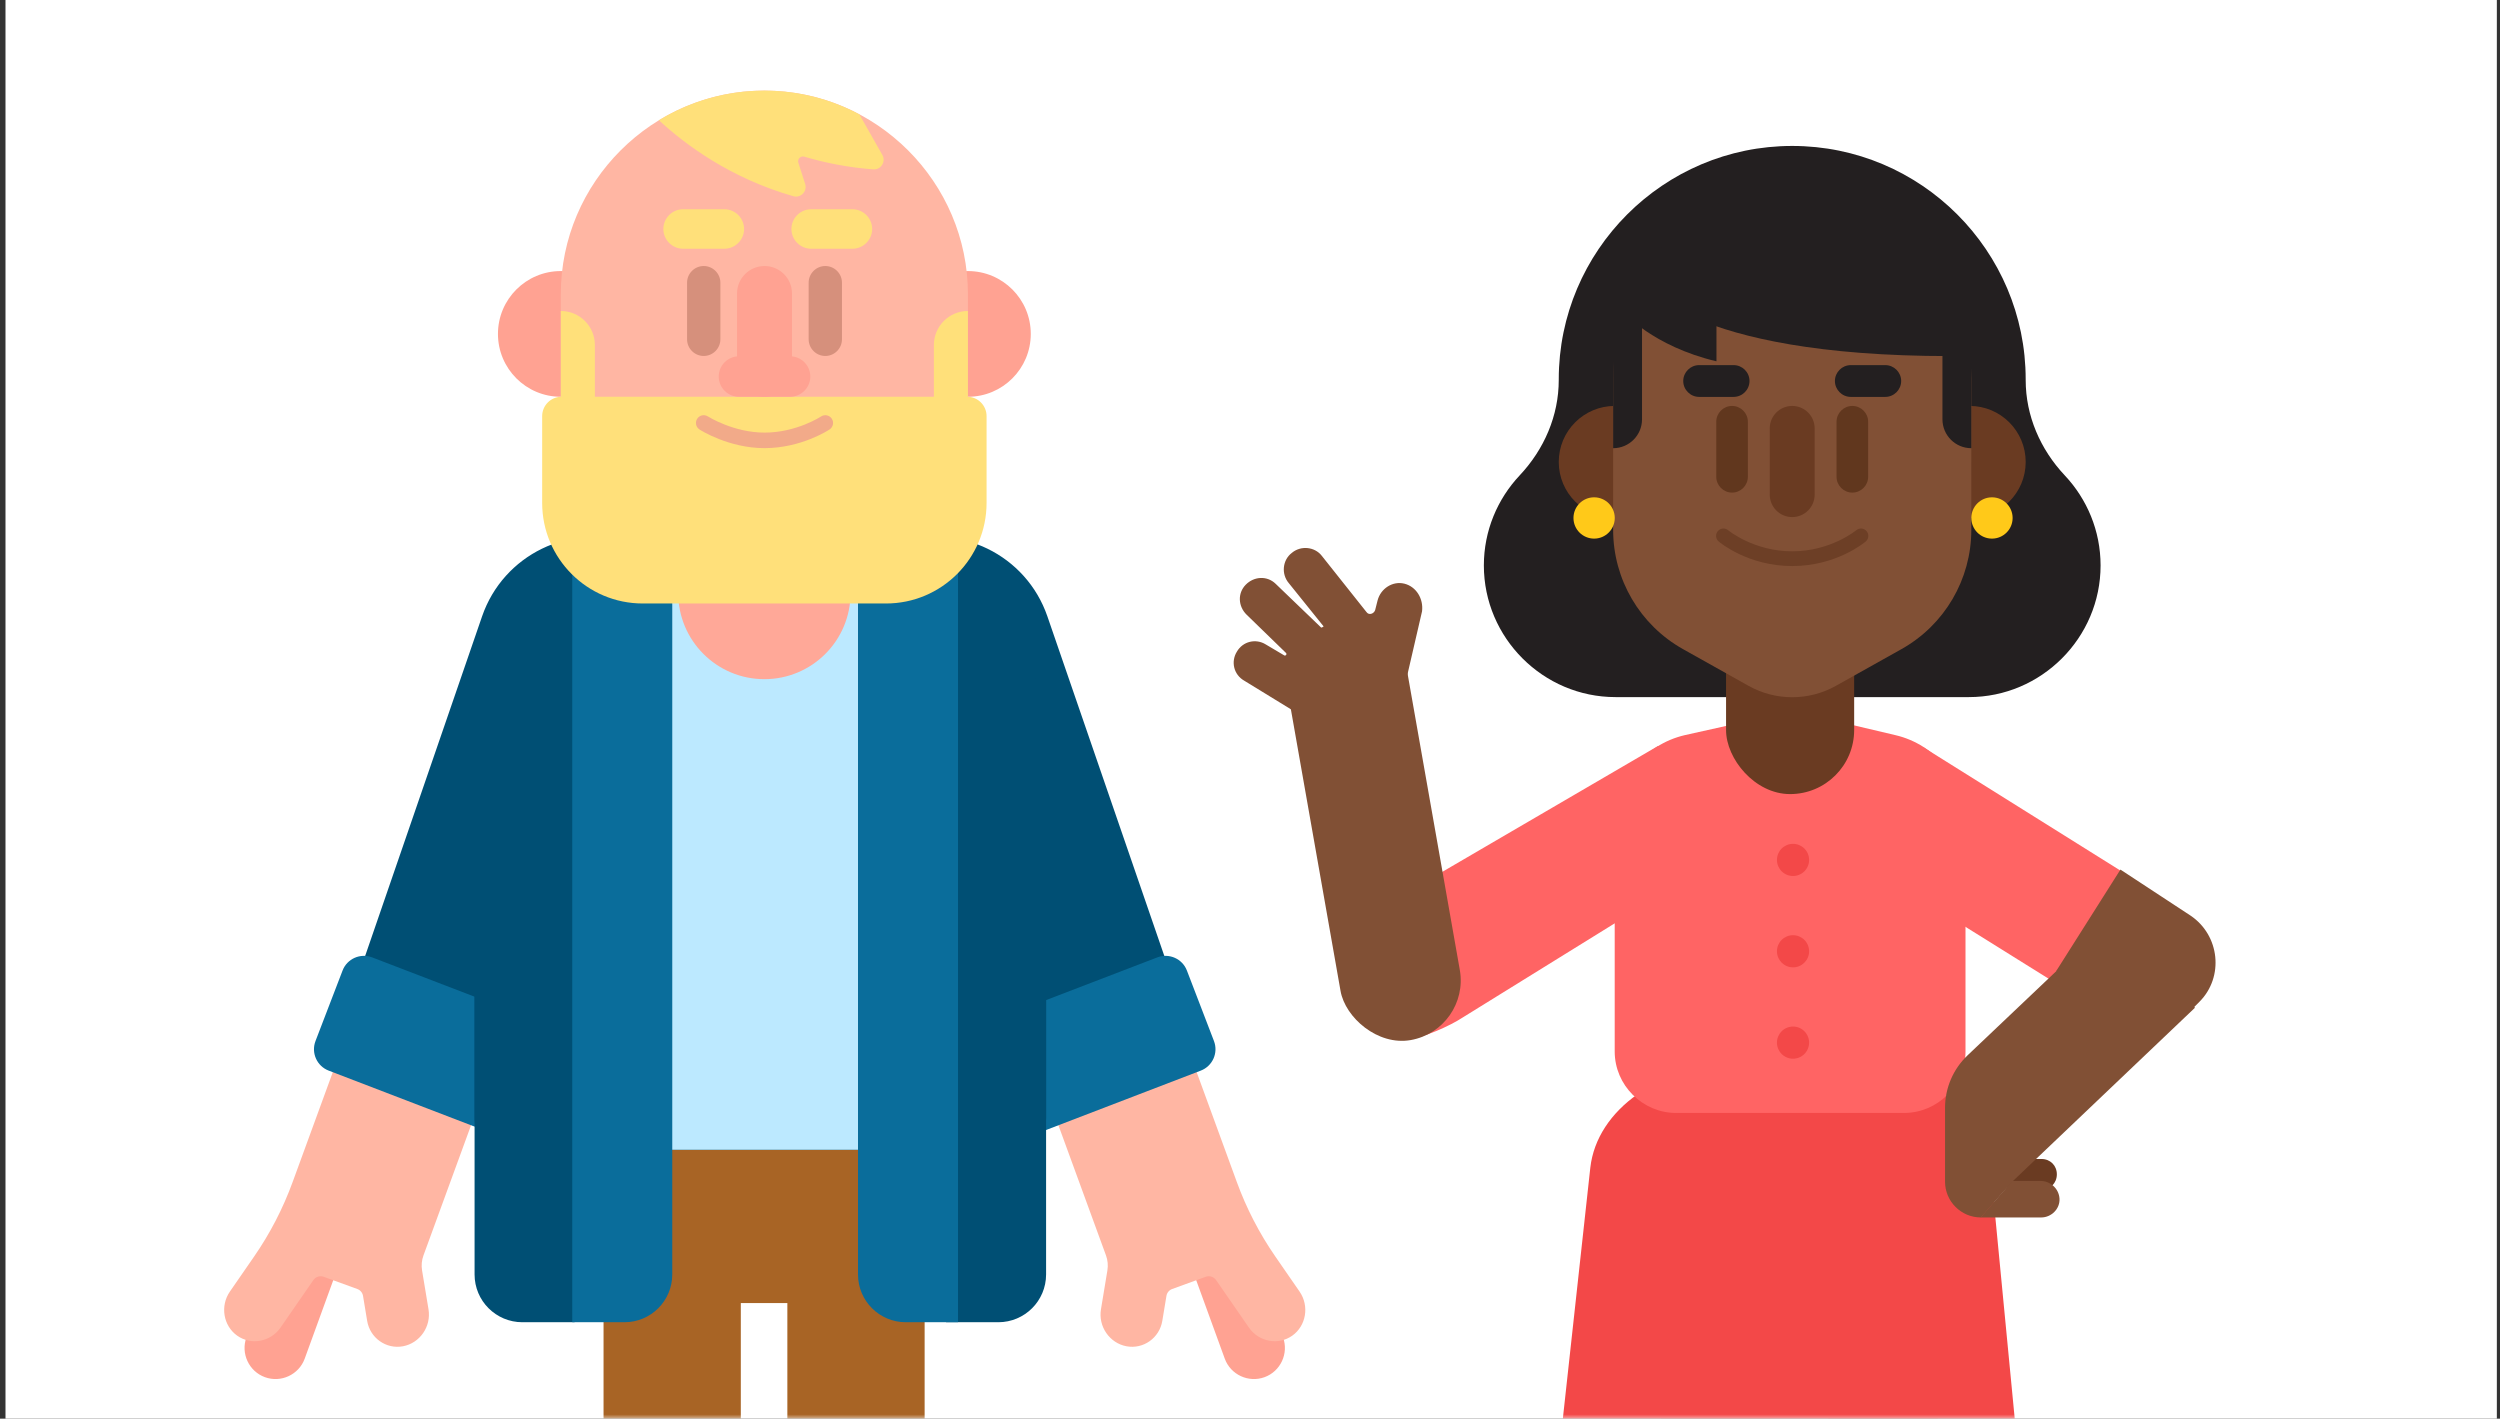 <svg xmlns="http://www.w3.org/2000/svg" xmlns:xlink="http://www.w3.org/1999/xlink" width="289" height="164" viewBox="0 0 289 164">
  <rect x="0" y="0" width="289" height="164" fill="#333333" stroke="none"/>
  <defs>
    <polygon id="exp_english_names-a" points="0 0 288 0 288 164 0 164"/>
  </defs>
  <g fill="none" fill-rule="evenodd" transform="translate(.635)">
    <mask id="exp_english_names-b" fill="#fff">
      <use xlink:href="#exp_english_names-a"/>
    </mask>
    <use fill="#FFF" xlink:href="#exp_english_names-a"/>
    <g mask="url(#exp_english_names-b)">
      <g transform="translate(22.5 9)">
        <g transform="translate(114.1 4.17)">
          <rect width="12.672" height="95.971" x="54.748" y="122.833" fill="#F8B3A0" fill-rule="nonzero"/>
          <rect width="12.672" height="95.971" x="74.094" y="122.833" fill="#F8B3A0" fill-rule="nonzero"/>
          <path fill="#F34848" fill-rule="nonzero" d="M40.353,178.932 L46.604,121.823 C47.365,115.064 54.715,109.911 63.585,109.911 L75.901,109.911 C84.856,109.911 92.206,115.149 92.882,121.907 L98.374,178.932 C98.542,180.284 97.106,181.382 95.332,181.382 L43.225,181.382 C41.535,181.382 40.184,180.2 40.353,178.932 Z"/>
          <g transform="translate(0 3.34)">
            <polygon fill="#FF6464" fill-rule="nonzero" points="108.478 102.178 80.177 84.521 85.161 69.906 107.971 84.183"/>
            <path fill="#FF6464" fill-rule="nonzero" d="M25.771,103.53 C23.152,103.53 20.533,102.178 19.012,99.812 C16.731,96.095 17.829,91.195 21.546,88.914 L54.41,69.737 C54.41,69.737 59.986,68.977 62.267,72.694 C64.548,76.411 63.449,81.564 59.732,83.845 L31.769,101.164 C30.501,102.009 27.207,103.53 25.771,103.53 Z"/>
            <path fill="#231F20" d="M101.45,38.444 C98.624,35.439 96.934,31.545 96.934,27.42 L96.934,27.349 C96.934,12.468 84.827,0.361 69.945,0.361 C55.064,0.361 42.957,12.468 42.957,27.349 L42.957,27.42 C42.957,31.545 41.267,35.439 38.441,38.444 C35.876,41.171 34.299,44.837 34.299,48.854 C34.299,57.226 41.148,64.075 49.52,64.075 L90.371,64.075 C98.743,64.075 105.592,57.226 105.592,48.854 C105.591,44.837 104.015,41.171 101.45,38.444 Z"/>
            <path fill="#FF6464" fill-rule="nonzero" d="M81.866,68.47 L70.039,65.682 L57.536,68.47 C52.805,69.568 49.425,73.792 49.425,78.692 L49.425,105.05 C49.425,108.936 52.636,112.147 56.522,112.147 L82.88,112.147 C86.766,112.147 89.977,108.936 89.977,105.05 L89.977,78.607 C89.892,73.792 86.597,69.568 81.866,68.47 Z"/>
            <rect width="14.809" height="21.94" x="62.297" y="53.347" fill="#6A3B22" fill-rule="nonzero" rx="7.404"/>
            <g transform="translate(42.36 5.157)">
              <g fill="#6A3B22" transform="translate(.432 24.693)">
                <circle cx="6.641" cy="7.042" r="6.476"/>
                <circle cx="47.666" cy="7.042" r="6.476"/>
              </g>
              <path fill="#815035" d="M48.284,22.107 C48.284,10.722 38.969,1.408 27.585,1.408 C16.2,1.408 6.885,10.723 6.885,22.107 L6.885,39.59 C6.885,45.308 9.975,50.58 14.964,53.374 L22.539,57.616 C25.674,59.371 29.495,59.372 32.631,57.617 L40.21,53.374 C45.199,50.58 48.289,45.307 48.289,39.589 L48.284,22.107 Z"/>
              <path fill="#61371E" d="M34.537 35.278C35.541 35.278 36.364 34.455 36.364 33.45L36.364 27.086C36.364 26.081 35.541 25.259 34.537 25.259 33.532 25.259 32.709 26.081 32.709 27.086L32.709 33.45C32.709 34.455 33.532 35.278 34.537 35.278zM20.632 35.278C21.637 35.278 22.459 34.455 22.459 33.45L22.459 27.086C22.459 26.081 21.637 25.259 20.632 25.259 19.627 25.259 18.805 26.081 18.805 27.086L18.805 33.45C18.805 34.455 19.627 35.278 20.632 35.278z"/>
              <path fill="#6A3B22" d="M30.18,35.512 L30.18,27.855 C30.18,26.422 29.018,25.259 27.584,25.259 L27.584,25.259 C26.15,25.259 24.988,26.422 24.988,27.855 L24.988,35.512 C24.988,36.946 26.15,38.108 27.584,38.108 L27.584,38.108 C29.018,38.108 30.18,36.946 30.18,35.512 Z"/>
              <path fill="#6D3F26" stroke="#6D3F26" stroke-width=".25" d="M27.585,43.644 C22.529,43.644 19.3,40.948 19.165,40.834 C18.859,40.575 18.822,40.116 19.082,39.81 C19.341,39.504 19.8,39.466 20.106,39.727 C20.134,39.75 23.084,42.19 27.585,42.19 C32.084,42.19 35.034,39.75 35.063,39.726 C35.37,39.467 35.828,39.506 36.087,39.812 C36.346,40.118 36.309,40.575 36.003,40.835 C35.869,40.949 32.64,43.644 27.585,43.644 Z"/>
              <path fill="#231F20" d="M6.885 30.145L6.885 10.88 10.223 10.88 10.223 26.807C10.223 28.65 8.728 30.145 6.885 30.145zM48.289 30.145L48.289 10.88 44.952 10.88 44.952 26.807C44.952 28.65 46.446 30.145 48.289 30.145z"/>
              <path fill="#231F20" d="M10.223,10.88 C10.223,10.88 15.201,19.497 45.837,19.497 L45.837,8.159 C45.837,8.159 39.47,0.197 27.587,0.197 C15.704,0.197 10.889,8.662 10.223,10.88 Z"/>
              <path fill="#231F20" d="M8.045,14.407 C8.045,14.407 11.472,18.363 18.828,20.101 L18.828,7.353 L9.254,7.353 L8.045,14.407 Z"/>
              <circle cx="4.685" cy="38.21" r="2.387" fill="#FFC919"/>
              <circle cx="50.677" cy="38.21" r="2.387" fill="#FFC919"/>
              <path fill="#231F20" d="M38.343 24.215L34.358 24.215C33.348 24.215 32.521 23.388 32.521 22.377 32.521 21.367 33.347 20.54 34.358 20.54L38.343 20.54C39.353 20.54 40.181 21.366 40.181 22.377 40.181 23.388 39.353 24.215 38.343 24.215zM20.81 24.215L16.825 24.215C15.815 24.215 14.988 23.388 14.988 22.377 14.988 21.367 15.814 20.54 16.825 20.54L20.81 20.54C21.821 20.54 22.648 21.366 22.648 22.377 22.647 23.388 21.821 24.215 20.81 24.215z"/>
            </g>
            <g fill="#F34848" fill-rule="nonzero" transform="translate(67.758 80.363)">
              <circle cx="2.281" cy="2.534" r="1.859"/>
              <circle cx="2.281" cy="13.095" r="1.859"/>
              <circle cx="2.281" cy="23.655" r="1.859"/>
            </g>
            <g fill="#815035" fill-rule="nonzero" transform="rotate(-10 270.124 17.899)">
              <rect width="14" height="49" x="7.649" y="11" rx="7"/>
              <path d="M20.445,5.153 C19.093,4.731 17.657,5.576 17.234,6.928 L16.896,8.026 C16.727,8.448 16.136,8.617 15.883,8.195 L11.067,1.436 C10.307,0.338 8.702,0.084 7.603,0.929 C6.505,1.69 6.252,3.295 7.096,4.393 L10.814,9.546 C10.898,9.715 10.729,9.884 10.56,9.715 L5.576,4.393 C4.646,3.379 3.126,3.379 2.112,4.309 C1.098,5.238 1.098,6.759 2.028,7.772 L6.336,12.419 C6.505,12.588 6.252,12.841 6.083,12.672 L4.055,11.321 C2.957,10.56 1.436,10.814 0.676,11.996 C-0.084,13.095 0.169,14.615 1.352,15.376 L10.814,21.881 L13.602,17.826 L10.476,15.714 L13.348,13.01 L13.939,13.771 L15.798,12.419 L14.7,16.136 L19.684,17.572 L22.303,8.448 C22.557,7.012 21.796,5.576 20.445,5.153 Z" transform="rotate(7 -.843 28.286)"/>
            </g>
            <path fill="#815035" fill-rule="nonzero" d="M100.452,95.757 L107.887,84.014 L115.997,89.337 C119.376,91.618 119.883,96.433 117.011,99.305 L115.321,100.995 L100.452,95.757 Z"/>
            <path fill="#6A3B22" fill-rule="nonzero" d="M98.763,117.469 L95.637,117.469 C94.623,117.469 93.863,118.229 93.863,119.243 C93.863,120.257 94.623,121.017 95.637,121.017 L98.763,121.017 C99.777,121.017 100.537,120.257 100.537,119.243 C100.537,118.229 99.777,117.469 98.763,117.469 Z"/>
            <path fill="#815035" fill-rule="nonzero" d="M91.721,124.228 L98.73,124.228 C99.912,124.228 100.926,123.214 100.842,122.031 C100.757,120.848 99.743,120.003 98.645,120.003 L95.383,120.003 L91.721,124.228 Z"/>
            <path fill="#815035" fill-rule="nonzero" d="M95.383,120.088 L116.504,99.981 L106.788,89.759 L90.23,105.473 C88.54,107.078 87.611,109.274 87.611,111.555 L87.611,120.088 C87.611,122.369 89.47,124.228 91.751,124.228"/>
          </g>
        </g>
        <g transform="translate(.446 1.237)">
          <g transform="translate(.78 47.856)">
            <g transform="translate(.688 .218)">
              <g fill-rule="nonzero" transform="translate(.424 8.153)">
                <path fill="#FFA292" d="M5.156,92.739 C7.009,93.414 9.077,92.449 9.751,90.596 L14.876,76.515 C15.551,74.662 14.586,72.593 12.733,71.919 C10.88,71.245 8.812,72.209 8.137,74.062 L3.012,88.144 C2.338,89.997 3.303,92.065 5.156,92.739 Z"/>
                <path fill="#FFB6A3" d="M1.103,82.841 L3.9,78.795 C5.749,76.121 7.248,73.221 8.36,70.167 L31.826,5.971 C33.442,1.53 38.353,-0.76 42.794,0.857 C47.235,2.473 49.525,7.384 47.909,11.826 L23.479,78.666 C23.277,79.22 23.222,79.816 23.318,80.397 L24.063,84.898 C24.391,86.88 23.064,88.8 21.113,89.165 C19.163,89.53 17.298,88.207 16.97,86.226 L16.493,83.342 C16.432,82.976 16.18,82.671 15.831,82.545 L11.949,81.132 C11.51,80.972 11.018,81.129 10.753,81.513 L6.961,86.998 C5.813,88.658 3.557,89.081 1.945,87.938 C0.335,86.794 -0.044,84.501 1.103,82.841 Z"/>
                <path fill="#338FCD" d="M31.826,5.971 C33.443,1.53 38.353,-0.76 42.794,0.857 C47.235,2.473 49.525,7.384 47.909,11.826 L37.715,39.798 L21.831,33.399 L31.826,5.971 Z"/>
              </g>
              <path fill="#004F74" d="M36.989,2.641 L36.989,2.641 C44.52,2.641 50.625,8.747 50.625,16.278 L50.625,70.364 L23.352,70.364 L23.352,16.278 C23.352,8.747 29.457,2.641 36.989,2.641 Z" transform="rotate(19 36.989 36.502)"/>
              <path fill="#0A6D9B" d="M14.661,56.192 L38.631,56.192 C40.092,56.192 41.277,57.377 41.277,58.838 L41.277,67.566 C41.277,69.027 40.092,70.212 38.631,70.212 L14.661,70.212 C13.2,70.212 12.015,69.027 12.015,67.566 L12.015,58.838 C12.015,57.377 13.2,56.192 14.661,56.192 Z" transform="rotate(21 26.646 63.202)"/>
            </g>
            <g transform="matrix(-1 0 0 1 127.396 .218)">
              <g fill-rule="nonzero" transform="translate(.424 8.153)">
                <path fill="#FFA292" d="M5.156,92.739 C7.009,93.414 9.077,92.449 9.751,90.596 L14.876,76.515 C15.551,74.662 14.586,72.593 12.733,71.919 C10.88,71.245 8.812,72.209 8.137,74.062 L3.012,88.144 C2.338,89.997 3.303,92.065 5.156,92.739 Z"/>
                <path fill="#FFB6A3" d="M1.103,82.841 L3.9,78.795 C5.749,76.121 7.248,73.221 8.36,70.167 L31.826,5.971 C33.442,1.53 38.353,-0.76 42.794,0.857 C47.235,2.473 49.525,7.384 47.909,11.826 L23.479,78.666 C23.277,79.22 23.222,79.816 23.318,80.397 L24.063,84.898 C24.391,86.88 23.064,88.8 21.113,89.165 C19.163,89.53 17.298,88.207 16.97,86.226 L16.493,83.342 C16.432,82.976 16.18,82.671 15.831,82.545 L11.949,81.132 C11.51,80.972 11.018,81.129 10.753,81.513 L6.961,86.998 C5.813,88.658 3.557,89.081 1.945,87.938 C0.335,86.794 -0.044,84.501 1.103,82.841 Z"/>
                <path fill="#338FCD" d="M31.826,5.971 C33.443,1.53 38.353,-0.76 42.794,0.857 C47.235,2.473 49.525,7.384 47.909,11.826 L37.715,39.798 L21.831,33.399 L31.826,5.971 Z"/>
              </g>
              <path fill="#004F74" d="M36.989,2.641 L36.989,2.641 C44.52,2.641 50.625,8.747 50.625,16.278 L50.625,70.364 L23.352,70.364 L23.352,16.278 C23.352,8.747 29.457,2.641 36.989,2.641 Z" transform="rotate(19 36.989 36.502)"/>
              <path fill="#0A6D9B" d="M14.661,56.192 L38.631,56.192 C40.092,56.192 41.277,57.377 41.277,58.838 L41.277,67.566 C41.277,69.027 40.092,70.212 38.631,70.212 L14.661,70.212 C13.2,70.212 12.015,69.027 12.015,67.566 L12.015,58.838 C12.015,57.377 13.2,56.192 14.661,56.192 Z" transform="rotate(21 26.646 63.202)"/>
            </g>
          </g>
          <path fill="#DEAC5F" d="M47.121,97.84 L81.614,97.84 C88.327,97.84 93.769,103.282 93.769,109.996 L93.769,127.577 C93.769,134.29 88.327,139.733 81.614,139.733 L47.121,139.733 C40.408,139.733 34.966,134.29 34.966,127.577 L34.966,109.996 C34.966,103.282 40.408,97.84 47.121,97.84 Z"/>
          <g fill="#A86425" fill-rule="nonzero" transform="translate(35.547 104.655)">
            <path d="M48.154,35.739 L10.247,35.739 C4.72,35.739 0.198,31.217 0.198,25.69 L0.198,10.16 C0.198,4.633 4.72,0.111 10.247,0.111 L48.154,0.111 C53.681,0.111 58.203,4.633 58.203,10.16 L58.203,25.69 C58.203,31.217 53.681,35.739 48.154,35.739 Z"/>
            <g transform="translate(3.654 19.185)">
              <polygon points="6.988 .368 22.856 .368 22.856 101.515 6.988 101.515"/>
              <polygon points="3.113 .368 18.982 .368 18.982 101.515 3.113 101.515" transform="rotate(-180 23.609 50.942)"/>
            </g>
          </g>
          <path fill="#004F74" d="M64.314,44.16 L64.314,44.16 C82.558,44.16 97.348,58.949 97.348,77.194 L97.348,119.03 C97.348,121.044 95.715,122.676 93.701,122.676 L34.927,122.676 C32.913,122.676 31.28,121.044 31.28,119.03 L31.28,77.194 C31.28,58.949 46.07,44.16 64.314,44.16 Z"/>
          <polygon fill="#BCE9FF" points="51.452 45.161 77.177 45.161 77.177 122.676 51.452 122.676"/>
          <path fill="#004F74" d="M31.28,100.611 L42.842,100.611 L42.842,142.613 L36.802,142.613 C33.753,142.613 31.28,140.141 31.28,137.091 L31.28,100.611 Z"/>
          <path fill="#004F74" d="M85.785,100.611 L97.347,100.611 L97.347,142.613 L91.307,142.613 C88.257,142.613 85.785,140.141 85.785,137.091 L85.785,100.611 Z" transform="matrix(-1 0 0 1 183.132 0)"/>
          <g fill="#0A6D9B" transform="translate(42.28 45)">
            <path d="M33.325,0.161 L44.886,0.161 L44.886,92.091 C44.886,95.141 42.414,97.613 39.364,97.613 L33.325,97.613 L33.325,0.161 Z" transform="matrix(-1 0 0 1 78.21 0)"/>
            <path d="M0.291,0.161 L11.853,0.161 L11.853,92.091 C11.853,95.141 9.381,97.613 6.331,97.613 L0.291,97.613 L0.291,0.161 Z"/>
          </g>
          <path fill="#FFA898" d="M64.78,20.169 L64.78,20.169 C70.282,20.169 74.743,24.63 74.743,30.132 L74.743,58.313 C74.743,63.815 70.282,68.275 64.78,68.275 L64.78,68.275 C59.278,68.275 54.818,63.815 54.818,58.313 L54.818,30.132 C54.818,24.63 59.278,20.169 64.78,20.169 Z"/>
          <g transform="translate(33.93 .137)">
            <g fill="#FFA292" transform="translate(0 20.827)">
              <circle cx="54.381" cy="7.4" r="7.266"/>
              <circle cx="7.319" cy="7.4" r="7.266"/>
            </g>
            <path fill="#FFB6A3" d="M45.982,52.607 L15.718,52.607 C11.099,52.607 7.319,48.828 7.319,44.208 L7.319,23.631 C7.319,10.689 17.908,0.101 30.85,0.101 C43.792,0.101 54.381,10.689 54.381,23.631 L54.381,44.208 C54.381,48.828 50.602,52.607 45.982,52.607 Z"/>
            <path fill="#FFE07A" d="M11.256 38.392L7.319 38.392 7.319 25.576C9.494 25.576 11.256 27.338 11.256 29.512L11.256 38.392zM50.445 38.392L54.381 38.392 54.381 25.576C52.207 25.576 50.445 27.338 50.445 29.512L50.445 38.392z"/>
            <path fill="#FFE07A" d="M44.906,59.39 L16.794,59.39 C10.371,59.39 5.163,54.182 5.163,47.759 L5.163,37.731 C5.163,36.495 6.166,35.492 7.403,35.492 L54.297,35.492 C55.534,35.492 56.537,36.495 56.537,37.731 L56.537,47.759 C56.537,54.182 51.33,59.39 44.906,59.39 Z"/>
            <g transform="translate(19.038 13.548)">
              <path fill="#FFE07A" d="M7.185 4.832L2.416 4.832C1.161 4.832.134 3.805.134 2.549.134 1.294 1.161.267 2.416.267L7.185.267C8.44.267 9.467 1.294 9.467 2.549 9.467 3.805 8.44 4.832 7.185 4.832zM21.99 4.832L17.221 4.832C15.966 4.832 14.939 3.805 14.939 2.549 14.939 1.294 15.966.267 17.221.267L21.99.267C23.246.267 24.273 1.294 24.273 2.549 24.273 3.805 23.246 4.832 21.99 4.832z"/>
              <g transform="translate(2.8 6.72)">
                <path fill="#D6907C" d="M2.001 10.508C.942 10.508.076 9.641.076 8.582L.076 2.036C.076.977.942.11 2.001.11 3.06.11 3.927.977 3.927 2.036L3.927 8.582C3.927 9.641 3.06 10.508 2.001 10.508zM16.057 10.508C14.998 10.508 14.131 9.641 14.131 8.582L14.131 2.036C14.131.977 14.997.11 16.057.11 17.115.11 17.982.977 17.982 2.036L17.982 8.582C17.982 9.641 17.115 10.508 16.057 10.508z"/>
                <g fill="#FFA292" transform="translate(3.36)">
                  <path d="M5.669,15.225 C3.914,15.225 2.492,13.803 2.492,12.048 L2.492,3.287 C2.492,1.533 3.914,0.11 5.669,0.11 C7.424,0.11 8.846,1.533 8.846,3.287 L8.846,12.048 C8.846,13.802 7.424,15.225 5.669,15.225 Z"/>
                  <path d="M8.624,15.225 L2.716,15.225 C1.428,15.225 0.375,14.172 0.375,12.885 C0.375,11.597 1.428,10.544 2.716,10.544 L8.624,10.544 C9.911,10.544 10.964,11.597 10.964,12.885 C10.964,14.171 9.911,15.225 8.624,15.225 Z"/>
                </g>
              </g>
              <path fill="#F2AA89" d="M11.829,27.883 C7.702,27.883 4.45,25.816 4.314,25.727 C3.897,25.458 3.777,24.902 4.046,24.486 C4.314,24.069 4.869,23.949 5.287,24.218 C5.315,24.236 8.247,26.087 11.829,26.087 C15.519,26.087 18.331,24.243 18.359,24.225 C18.772,23.951 19.328,24.063 19.604,24.475 C19.878,24.887 19.767,25.444 19.354,25.72 C19.221,25.808 16.057,27.883 11.829,27.883 Z"/>
            </g>
            <path fill="#FFE07A" d="M30.85,0.1 C26.396,0.1 22.221,1.354 18.661,3.527 C21.743,6.38 26.95,10.235 34.204,12.31 C35.058,12.555 35.837,11.732 35.565,10.886 L34.78,8.446 C34.642,8.021 35.036,7.609 35.464,7.736 C37.853,8.445 40.525,8.988 43.446,9.204 C44.332,9.269 44.926,8.306 44.487,7.534 L41.824,2.839 C38.542,1.094 34.808,0.1 30.85,0.1 Z"/>
          </g>
        </g>
      </g>
    </g>
  </g>
</svg>
